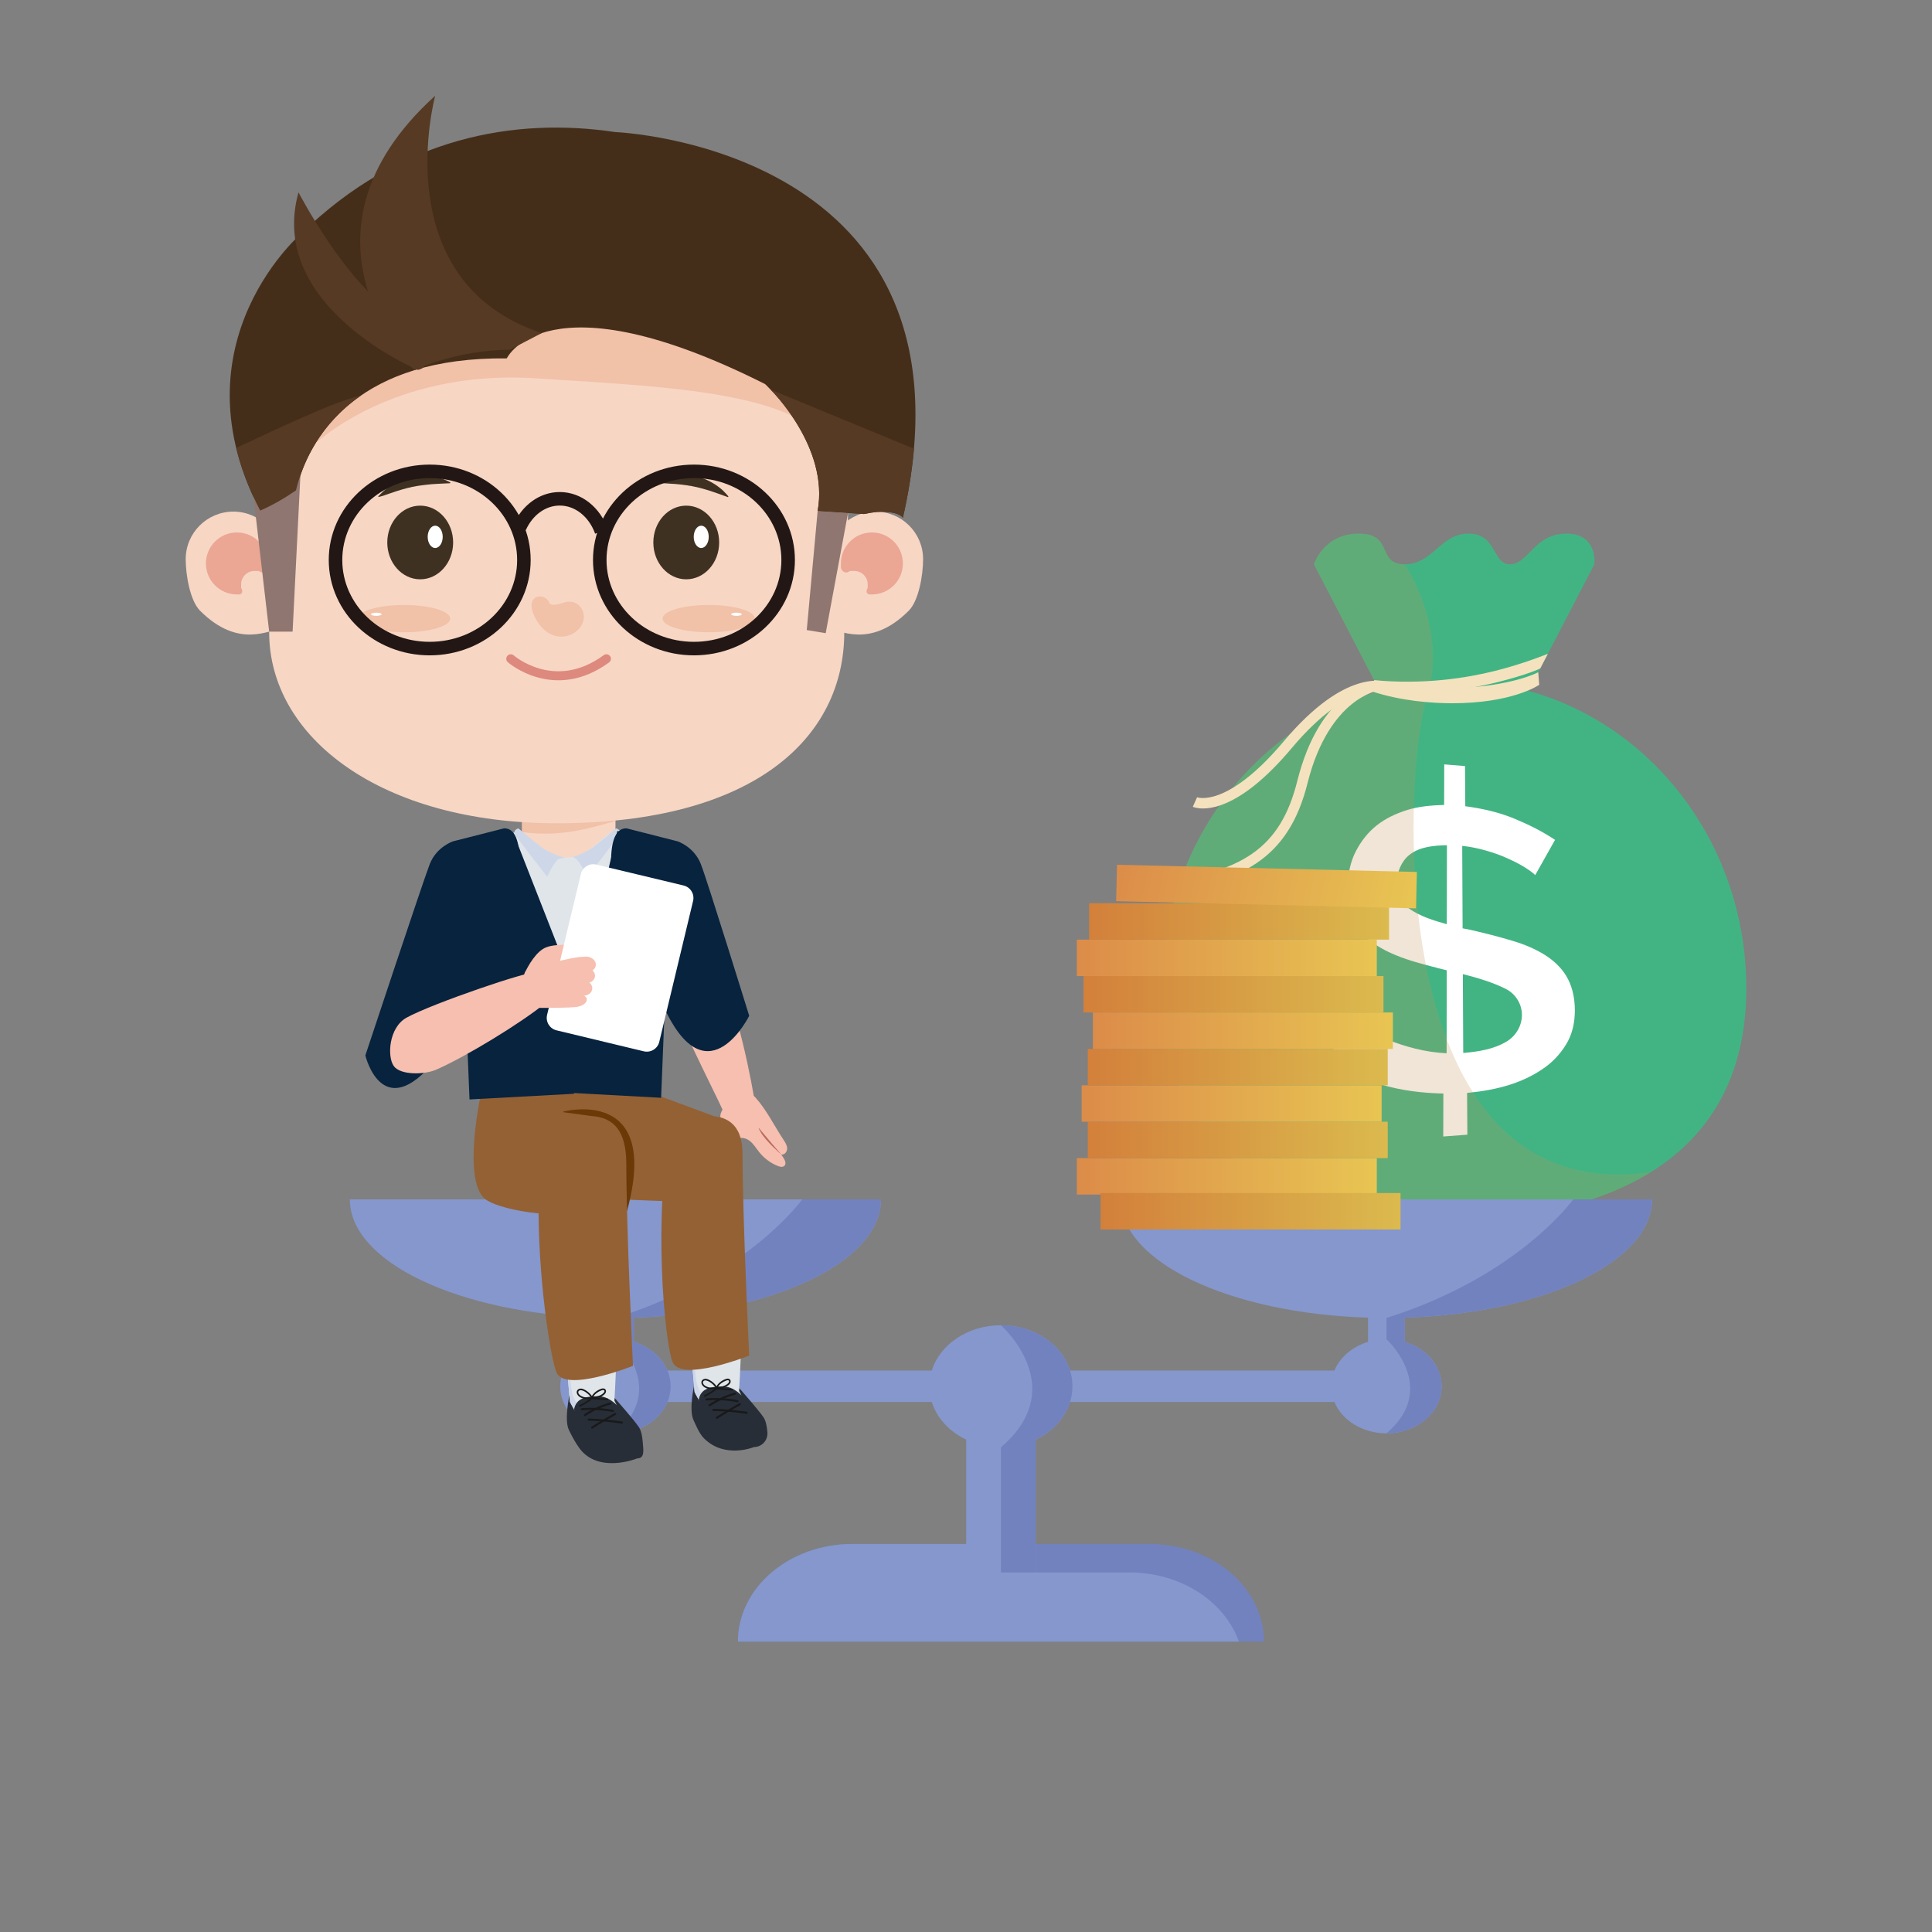 <?xml version="1.0" encoding="utf-8"?>
<!-- Generator: Adobe Illustrator 16.0.0, SVG Export Plug-In . SVG Version: 6.00 Build 0)  -->
<!DOCTYPE svg PUBLIC "-//W3C//DTD SVG 1.1//EN" "http://www.w3.org/Graphics/SVG/1.1/DTD/svg11.dtd">
<svg version="1.1" id="圖層_1" xmlns="http://www.w3.org/2000/svg" xmlns:xlink="http://www.w3.org/1999/xlink" x="0px" y="0px"
	 width="600px" height="600px" viewBox="0 0 600 600" enable-background="new 0 0 600 600" xml:space="preserve">
<rect x="0" y="0" width="600" height="600" fill="#808080" stroke="none"/>
<g>
	<path fill="#42B483" d="M474.714,214.573l20.425-39.334l0,0c0,0,1.208-9.52-8.719-9.52c-9.932,0-11.811,9.52-17.449,9.52
		c-5.638,0-4.023-9.52-12.883-9.52c-8.854,0-11.005,9.52-19.858,9.52c-8.854,0-3.223-9.52-14.227-9.52
		c-10.999,0-13.956,9.52-13.956,9.52l0,0l20.419,39.334c-38.909,10.776-67.609,48.072-67.609,92.44
		c0,52.779,38.435,71.867,88.546,71.867c24.109,0,46.531-4.418,63.303-14.881h0.006c18.09-11.281,29.618-29.6,29.618-56.986
		C542.329,262.645,513.629,225.35,474.714,214.573z"/>
	<g>
		<g>
			<path fill="#FFFFFF" d="M476.778,271.77c-0.807-0.801-1.99-1.651-3.53-2.588c-1.694-1.042-3.506-1.91-5.312-2.717
				c-2.095-0.949-4.318-1.707-6.549-2.341c-2.379-0.684-4.824-1.171-7.283-1.43c0.043,8.54,0.086,17.067,0.123,25.607
				c1.011,0.203,1.516,0.302,2.532,0.493c4.388,1.004,8.737,2.113,13.044,3.407c3.476,1.041,6.932,2.452,9.988,4.374
				c2.575,1.621,4.953,3.783,6.556,6.409c1.793,2.938,2.532,6.211,2.704,9.469c0.186,3.6-0.338,7.543-2.113,10.889
				c-1.663,3.123-4.146,5.971-7.023,8.059c-3.297,2.396-7.03,4.184-10.832,5.41c-4.307,1.398-8.86,2.156-13.469,2.611
				c0.03,4.32,0.056,8.639,0.086,12.965c-2.495,0.189-4.984,0.375-7.486,0.561c0.013-4.449,0.025-8.898,0.031-13.34
				c-6.587-0.143-13.118-0.93-19.322-2.803c-5.872-1.793-11.35-4.598-16.42-8.258c2.544-4.127,5.077-8.262,7.584-12.402
				c1.258,1.338,2.798,2.391,4.308,3.363c2.076,1.355,4.411,2.465,6.697,3.414c2.711,1.135,5.613,2.033,8.496,2.754
				c3.124,0.783,6.414,1.264,9.674,1.43c0.013-8.596,0.013-17.178,0.031-25.773c-0.543-0.154-1.109-0.301-1.688-0.424
				c-0.586-0.125-1.14-0.266-1.683-0.432c-4.189-1.06-8.44-2.193-12.402-3.82c-3.094-1.275-6.051-2.834-8.639-5.034
				c-2.175-1.842-3.888-4.27-5.016-6.876c-1.275-2.951-1.527-6.303-1.398-9.365c0.142-3.746,0.862-7.727,2.649-11.109
				c1.633-3.099,3.752-5.823,6.438-7.942c2.724-2.157,5.928-3.66,9.335-4.738c3.703-1.177,7.684-1.491,11.602-1.614
				c0-4.202,0.025-8.398,0.031-12.594c2.15,0.185,4.307,0.364,6.457,0.53c0.024,4.153,0.049,8.318,0.08,12.465
				c5.243,0.708,10.395,1.849,15.262,3.869c4.369,1.812,8.645,3.925,12.612,6.581C480.894,264.481,478.842,268.123,476.778,271.77z
				 M433.802,273.951c-0.062,3.05,1.14,6.31,3.715,8.152c3.494,2.495,7.715,3.776,11.793,4.916
				c0.019-8.176,0.025-16.358,0.044-24.534c-3.993,0.111-8.349,0.406-11.621,2.976C435.176,267.476,433.882,270.821,433.802,273.951
				z M472.644,314.949c-0.093-3.303-2.046-6.346-4.984-7.824c-4.153-2.09-8.805-3.445-13.358-4.609
				c0.037,8.17,0.08,16.322,0.117,24.486c4.713-0.383,9.63-1.16,13.666-3.668C470.931,321.555,472.736,318.326,472.644,314.949z"/>
		</g>
	</g>
	<path opacity="0.24" fill="#BF9554" d="M512.705,364c-16.771,10.463-39.193,14.881-63.303,14.881
		c-50.111,0-88.546-19.088-88.546-71.867c0-44.369,28.7-81.664,67.609-92.44l-20.419-39.334c0,0,2.957-9.52,13.956-9.52
		c11.004,0,5.372,9.52,14.227,9.52c0,0,3.068,4.436,5.576,11.423c2.366,6.611,4.232,15.502,2.538,25.089
		c-0.32,1.787-0.77,3.598-1.35,5.416c-1.17,3.66-2.365,10.518-3.136,19.34C435.977,280.636,442.447,374.094,512.705,364z"/>
	<g>
		<path fill="#F4E2BE" d="M451.048,218.399c-6.347,0-15.736-0.684-24.788-3.617l0.586-3.339c33.722,6.21,50.752-2.582,50.875-2.668
			l0.296,3.9C477.598,212.978,469.354,218.399,451.048,218.399z"/>
	</g>
	<g>
		<path fill="#F4E2BE" d="M436.963,215.294c-3.389,0-6.913-0.148-10.562-0.5l0.346-3.567c15.489,1.479,28.835-0.715,37.301-2.81
			c9.193-2.286,16.6-5.354,16.654-5.379l-2.354,4.541c-0.24,0.117-3.813,1.904-13.339,4.282
			C458.244,213.544,448.466,215.294,436.963,215.294z"/>
	</g>
	<g>
		<path fill="#F4E2BE" d="M356.766,277.697l-0.333-3.229c29.507-2.976,41.244-11.072,46.5-32.088
			c1.621-6.457,3.882-12.107,6.741-16.778c2.311-3.777,5.021-6.944,8.034-9.402c5.256-4.257,9.557-4.732,9.741-4.756l0.566,3.019
			c-0.03,0.006-3.862,0.628-8.447,4.412c-4.264,3.53-10.067,10.61-13.487,24.282c-2.92,11.664-7.96,19.569-15.865,24.904
			C382.668,273.15,372.354,276.126,356.766,277.697z"/>
	</g>
	<g>
		<path fill="#F4E2BE" d="M373.58,251.08c-1.892,0-2.964-0.438-3.143-0.523l1.324-2.951l-0.024-0.013
			c0.024,0.006,2.292,0.881,6.667-0.733c4.171-1.534,11.072-5.668,20.289-16.642c19.322-22.976,31.455-18.54,31.966-18.343
			l-1.188,3.013l0.024,0.012c-0.031-0.012-2.631-0.906-7.339,0.708c-4.454,1.534-11.719,5.681-20.979,16.698
			c-7.991,9.5-15.446,15.477-22.175,17.782C376.766,250.852,374.954,251.08,373.58,251.08z"/>
	</g>
</g>
<g id="_x33_">
	<path fill="#7282BF" d="M229.168,509.816h163.353c0-8.373-3.987-15.957-10.413-21.447c-6.438-5.49-15.317-8.879-25.133-8.879
		H264.72C245.083,479.49,229.168,493.07,229.168,509.816z"/>
	<path fill="#8597CC" d="M513.05,372.473H348.084c0,19.488,33.882,35.439,76.771,36.74v7.512c-4.868,1.473-8.725,4.768-10.443,8.914
		h-82.096c-2.52-8.102-11.177-14.078-21.473-14.078c-10.295,0-18.952,5.977-21.472,14.078h-82.089
		c-1.719-4.146-5.582-7.441-10.45-8.914v-7.512c42.89-1.313,76.771-17.252,76.771-36.74H108.638
		c0,19.488,33.875,35.428,76.771,36.74v7.512c-6.654,2.008-11.43,7.424-11.43,13.795c0,8.078,7.677,14.621,17.141,14.621
		c7.462,0,13.808-4.066,16.162-9.748h82.089c1.565,5.021,5.478,9.23,10.684,11.695v32.402H264.72
		c-19.637,0-35.552,13.58-35.552,30.326h155.601c-1.719-4.824-4.806-9.125-8.878-12.605c-6.433-5.484-15.324-8.879-25.139-8.879
		h-29.119v-41.244c5.206-2.465,9.119-6.674,10.684-11.695h82.096c2.347,5.682,8.693,9.748,16.161,9.748
		c9.464,0,17.135-6.543,17.135-14.621c0-6.371-4.769-11.787-11.43-13.795v-7.512C479.175,407.912,513.05,391.961,513.05,372.473z"/>
	<path fill="#7282BF" d="M436.279,423.969c2.539,5.67,3.217,13.557-5.705,21.172c9.464,0,17.135-6.543,17.135-14.621
		c0-6.371-4.769-11.787-11.43-13.795v-7.512c42.896-1.301,76.771-17.252,76.771-36.74h-24.461c0,0-15.422,21.693-52.311,34.91
		c-1.849,0.666-3.758,1.307-5.705,1.922v6.588C430.573,415.893,434.104,419.115,436.279,423.969z"/>
	<path fill="#7282BF" d="M196.833,423.969c2.532,5.67,3.216,13.557-5.718,21.172c9.47,0,17.147-6.543,17.147-14.621
		c0-6.371-4.775-11.787-11.429-13.795v-7.512c42.89-1.301,76.771-17.252,76.771-36.74h-24.461c0,0-15.422,21.693-52.311,34.91
		c-1.849,0.666-3.752,1.307-5.718,1.922v6.588C191.115,415.893,194.658,419.115,196.833,423.969z"/>
	<path fill="#7282BF" d="M310.844,449.473v38.859h10.789v-41.244c6.82-3.234,11.423-9.439,11.423-16.568
		c0-10.469-9.938-18.959-22.212-18.959c0,0,9.261,8.127,9.717,18.959C320.814,436.342,318.503,442.947,310.844,449.473z"/>
</g>
<g>
	<g>
		<g>
			<g>
				<g>
					<g>
						<g>
							<g>
								<rect x="162.138" y="242.472" fill="#F7D6C4" width="29.002" height="29.655"/>
								<path fill="#F1C1A8" d="M162.138,242.472v15.927c11.322,1.534,19.705-0.764,29.002-3.457v-12.471H162.138z"/>
							</g>
						</g>
						<g>
							<path fill="#F7D6C4" d="M262.197,196.317c0,32.785-27.945,59.359-89.307,59.359c-54.47,0-89.298-26.574-89.298-59.359
								c0-17.085,0.028-83.709,17.418-94.535c15.961-9.945,52.93-24.294,76.543-24.294c27.742,0,60.974,23.653,77.351,36.845
								C267.647,124.592,262.197,181.979,262.197,196.317z"/>
							<g>
								<path fill="#F7D6C4" d="M87.243,173.662c0,8.17,8.155,21.676,0,21.676c-3.376,0-12.97,6.476-25.114-5.675
									c-3.142-3.148-4.458-11.202-4.458-16.001c0-8.164,6.624-14.775,14.791-14.775C80.625,158.886,87.243,165.498,87.243,173.662
									z"/>
								<g>
									<path fill="#EBA694" d="M74.88,181.468c0-2.292,1.864-4.159,4.156-4.159c1.343,0,1.343,0,1.343,0
										c1.071,0.901,2.336,0.491,2.813-0.912c0,0,0,0,0-1.411c0-5.317-4.31-9.624-9.621-9.624c-5.308,0-9.618,4.307-9.618,9.624
										c0,5.305,4.31,9.618,9.618,9.618c0.838,0,0.838,0,0.838,0c0.875-0.176,1.087-1.097,0.472-2.045
										C74.88,182.559,74.88,182.559,74.88,181.468z"/>
								</g>
							</g>
							<g>
								<path fill="#F7D6C4" d="M257.114,173.662c0,8.17-8.164,21.676,0,21.676c3.367,0,12.967,6.476,25.105-5.675
									c3.148-3.148,4.458-11.202,4.458-16.001c0-8.164-6.617-14.775-14.781-14.775S257.114,165.498,257.114,173.662z"/>
								<g>
									<path fill="#EBA694" d="M269.476,181.468c0-2.292-1.864-4.159-4.165-4.159c-1.34,0-1.34,0-1.34,0
										c-1.067,0.901-2.331,0.491-2.807-0.912c0,0,0,0,0-1.411c0-5.317,4.304-9.624,9.612-9.624c5.317,0,9.621,4.307,9.621,9.624
										c0,5.305-4.304,9.618-9.621,9.618c-0.838,0-0.838,0-0.838,0c-0.869-0.176-1.077-1.097-0.462-2.045
										C269.476,182.559,269.476,182.559,269.476,181.468z"/>
								</g>
							</g>
						</g>
						<g>
							<g>
								<g>
									<path fill="#3F3121" d="M140.727,168.474c0,6.315-4.584,11.436-10.231,11.436c-5.647,0-10.225-5.12-10.225-11.436
										c0-6.322,4.578-11.442,10.225-11.442C136.143,157.032,140.727,162.152,140.727,168.474z"/>
									<path fill="#FFFFFF" d="M137.486,166.724c0,1.91-1.041,3.463-2.335,3.463c-1.282,0-2.329-1.553-2.329-3.463
										c0-1.916,1.047-3.469,2.329-3.469C136.445,163.255,137.486,164.808,137.486,166.724z"/>
								</g>
								<g>
									<path fill="#3F3121" d="M223.346,168.474c0,6.315-4.584,11.436-10.231,11.436s-10.219-5.12-10.219-11.436
										c0-6.322,4.572-11.442,10.219-11.442S223.346,162.152,223.346,168.474z"/>
									<path fill="#FFFFFF" d="M220.105,166.724c0,1.91-1.047,3.463-2.335,3.463c-1.282,0-2.329-1.553-2.329-3.463
										c0-1.916,1.047-3.469,2.329-3.469C219.057,163.255,220.105,164.808,220.105,166.724z"/>
								</g>
								<path fill="#3F3121" d="M139.631,150.082c0,0-0.105,0-0.302,0.012c-0.197,0-0.493,0.037-0.844,0.037
									c-0.656,0.037-1.611,0.08-2.751,0.136c-0.533,0.018-1.118,0.098-1.7,0.111c-0.585,0.043-1.202,0.135-1.799,0.185
									c-1.232,0.148-2.477,0.296-3.7,0.561c-0.634,0.055-1.217,0.32-1.842,0.394c-0.604,0.154-1.195,0.357-1.802,0.487
									c-0.588,0.191-1.165,0.37-1.75,0.536c-0.561,0.16-1.082,0.407-1.617,0.555c-0.5,0.197-1.042,0.302-1.454,0.493
									c-0.432,0.172-0.838,0.296-1.183,0.407c-0.681,0.209-1.131,0.308-1.131,0.308l-0.092,0.024
									c-0.083,0.019-0.163-0.031-0.176-0.111c-0.015-0.055,0-0.104,0.034-0.135c0,0,0.274-0.271,0.746-0.733
									c0.24-0.234,0.526-0.524,0.865-0.844c0.308-0.345,0.746-0.647,1.195-0.992c0.478-0.333,0.928-0.764,1.513-1.079
									c0.576-0.32,1.152-0.702,1.793-1.022c0.669-0.277,1.337-0.61,2.052-0.856c0.733-0.191,1.451-0.5,2.215-0.61
									c0.761-0.129,1.519-0.259,2.28-0.271c0.751-0.068,1.503-0.024,2.215,0.006c1.436,0.111,2.764,0.339,3.86,0.671
									c1.112,0.29,1.99,0.684,2.603,0.961c0.604,0.283,0.934,0.487,0.934,0.487c0.071,0.049,0.092,0.135,0.049,0.209
									c-0.028,0.049-0.077,0.067-0.126,0.074H139.631z"/>
								<path fill="#3F3121" d="M225.918,154.339c0,0-0.099-0.043-0.287-0.111c-0.175-0.074-0.465-0.142-0.789-0.277
									c-0.625-0.222-1.525-0.548-2.594-0.931c-0.505-0.185-1.075-0.333-1.611-0.548c-0.561-0.185-1.167-0.333-1.744-0.523
									c-1.189-0.333-2.397-0.672-3.635-0.888c-0.604-0.191-1.238-0.172-1.849-0.339c-0.619-0.092-1.238-0.123-1.852-0.24
									c-0.61-0.049-1.223-0.104-1.814-0.172c-0.598-0.074-1.158-0.043-1.713-0.105c-0.542-0.012-1.069-0.111-1.534-0.104
									c-0.465,0.006-0.894-0.043-1.238-0.074c-0.724-0.062-1.167-0.142-1.167-0.142l-0.105-0.019
									c-0.077-0.012-0.126-0.086-0.12-0.166c0.016-0.049,0.043-0.093,0.099-0.117c0,0,0.345-0.136,0.964-0.395
									c0.308-0.117,0.681-0.271,1.118-0.45c0.422-0.197,0.934-0.308,1.491-0.456c0.561-0.123,1.146-0.351,1.799-0.413
									c0.653-0.086,1.343-0.209,2.055-0.259c0.724,0,1.46-0.056,2.221-0.019c0.746,0.105,1.534,0.092,2.276,0.29
									c0.755,0.16,1.5,0.339,2.209,0.623c0.724,0.215,1.393,0.548,2.045,0.844c1.288,0.653,2.428,1.368,3.321,2.095
									c0.915,0.696,1.568,1.398,2.03,1.892c0.453,0.48,0.678,0.801,0.678,0.801c0.049,0.068,0.034,0.16-0.037,0.209
									c-0.04,0.037-0.089,0.037-0.139,0.019L225.918,154.339z"/>
							</g>
							<path fill="none" stroke="#DE897D" stroke-width="2.801" stroke-linecap="round" stroke-miterlimit="10" d="
								M158.623,204.592c0,0,13.502,11.873,29.704,0"/>
							<path fill="#F1C1A8" d="M170.635,187.377c0,0,0.462,1.152,4.639-0.265c4.171-1.405,7.665,3.155,5.247,7.196
								c-2.424,4.048-9.797,5.718-14.106-2.076C162.111,184.444,169.516,183.667,170.635,187.377z"/>
							<g>
								<path fill="#F1C1A8" d="M139.812,192.115c0,2.341-6.414,4.233-14.325,4.233c-7.917,0-14.329-1.892-14.329-4.233
									s6.411-4.233,14.329-4.233C133.398,187.882,139.812,189.773,139.812,192.115z"/>
								<path fill="#FFFFFF" d="M118.528,190.766c0,0.265-0.752,0.493-1.667,0.493c-0.915,0-1.661-0.228-1.661-0.493
									c0-0.271,0.746-0.493,1.661-0.493C117.776,190.272,118.528,190.495,118.528,190.766z"/>
							</g>
							<g>
								<path fill="#F1C1A8" d="M205.78,192.115c0,2.341,6.414,4.233,14.316,4.233c7.921,0,14.332-1.892,14.332-4.233
									s-6.411-4.233-14.332-4.233C212.194,187.882,205.78,189.773,205.78,192.115z"/>
								<path fill="#FFFFFF" d="M227.064,190.766c0,0.265,0.746,0.493,1.661,0.493s1.661-0.228,1.661-0.493
									c0-0.271-0.746-0.493-1.661-0.493S227.064,190.495,227.064,190.766z"/>
							</g>
						</g>
					</g>
				</g>
				<path fill="#F1C1A8" d="M97.212,138.35c0,0,24.168-23.752,68.971-20.875c44.793,2.884,92.745,4.473,93.188,28.842
					c0.336,18.287,3.537-41.879,2.501-44.19c-1.032-2.323-20.105-8.54-35.188-11.405c-15.083-2.865-24.935-4.88-36.525-6.506
					c-11.586-1.621-0.773-3.469-23.977-1.546c-23.213,1.928-25.533,4.159-36.799,7.307c-11.272,3.136-52.416,27.949-33.093,50.432"
					/>
			</g>
			<path fill="#452E19" d="M191.14,41.024c-31.069-4.651-66.756,1.374-97.767,31.688c0,0-43.133,37.129-8.685,92.649l6.18-6.667
				c0,0,0.838-20.074,18.833-34.098c9.858-7.683,24.858-13.549,47.683-13.296c0,0,12.23-26.204,80.194,7.961
				c0,0,0.668,0.598,1.728,1.725l0,0c0,0,18.263,17.899,14.621,37.708l14.375,0.937c2.994-0.641,5.194-0.813,6.793-0.659
				c4.322,0.179,5.302,1.812,5.302,1.812C306.759,45.534,191.14,41.024,191.14,41.024z"/>
			<polygon fill="#8F7670" points="93.297,147.58 78.74,154.376 83.592,196.157 90.869,196.157 			"/>
			<polygon fill="#8F7670" points="263.358,159.312 253.928,158.695 250.546,195.67 256.424,196.644 			"/>
			<path fill="#563A24" d="M80.807,158.56c4.001-1.719,7.825-4.011,11.103-6.26c1.71-7.067,6.168-18.651,17.792-27.702
				c0.746-0.579,1.534-1.158,2.341-1.719c-7.671,1.534-26.854,10.708-38.691,16.242C74.852,145.276,77.255,151.764,80.807,158.56z"
				/>
			<g>
				<polygon fill="#563A24" points="239.307,120.987 239.307,120.987 239.307,120.987 				"/>
				<path fill="#563A24" d="M239.307,120.987c0,0,18.263,17.899,14.621,37.708l14.375,0.937c2.994-0.641,5.194-0.813,6.793-0.659
					c4.322,0.179,5.302,1.812,5.302,1.812c1.744-7.622,2.853-14.757,3.438-21.436L239.307,120.987z"/>
			</g>
			<path fill="#563A24" d="M158.306,108.609l9.938-5.169c-48.811-16.198-33.087-73.715-33.087-73.715
				c-48.318,43.758-6.482,85.256-6.482,85.256S141.353,108.72,158.306,108.609"/>
			<path fill="#563A24" d="M129.791,114.881c0,0-47.009-19.606-37.092-55.145c0,0,15.188,29.168,30.286,37.677
				C122.985,97.414,138.074,113.125,129.791,114.881z"/>
			<path fill="none" stroke="#221714" stroke-width="4.201" stroke-miterlimit="10" d="M162.702,173.908
				c0,15.194-13.093,27.517-29.254,27.517c-16.152,0-29.251-12.323-29.251-27.517c0-15.2,13.099-27.523,29.251-27.523
				C149.609,146.385,162.702,158.708,162.702,173.908z"/>
			<path fill="none" stroke="#221714" stroke-width="4.201" stroke-miterlimit="10" d="M244.766,173.908
				c0,15.194-13.093,27.517-29.248,27.517c-16.158,0-29.258-12.323-29.258-27.517c0-15.2,13.1-27.523,29.258-27.523
				C231.673,146.385,244.766,158.708,244.766,173.908z"/>
			<path fill="none" stroke="#221714" stroke-width="4.201" stroke-miterlimit="10" d="M186.799,165.035
				c-2.128-5.952-7.135-10.129-12.966-10.129c-5.401,0-10.083,3.586-12.446,8.848"/>
		</g>
		<g>
			<g>
				<g>
					<g>
						<path fill="#272E38" d="M228.703,430.268l1.358,1.367c0,0,5.696,6.457,7.08,8.57c0.718,1.098,1.035,2.809,1.183,4.584
							c0.203,2.477-1.71,4.596-4.134,4.596c0,0-9.051,3.777-15.527-2.66c-1.498-1.486-2.533-4.086-3.312-5.762
							c-1.457-3.117,0.209-10.695,0.209-10.695H228.703z"/>
						<path fill="#E0E5EA" d="M230.533,400.969c-0.604-1.664-17.467-1.207-17.467,0.068s2.649,31.275,2.649,31.275
							s2.138,4.473,4.27,6.309c2.132,1.842,13.1,2.207,11.602-1.939c-1.503-4.012-2.052-4.684-2.052-4.684
							S231.131,402.639,230.533,400.969z"/>
						<path fill="#CED7E8" d="M228.262,438.684c-5.986-0.789-11.358-4.086-12.132-10.691c-0.921-7.541-1.99-15.242-1.069-22.783
							c0.154-2.361,2.791-3.6,4.944-3.908c3.22-0.4,7.847-0.684,10.653,1.326c-0.021-0.875-0.056-1.461-0.126-1.658
							c-0.604-1.664-17.467-1.207-17.467,0.068s2.649,31.275,2.649,31.275s2.138,4.473,4.27,6.309
							c1.821,1.578,10.111,2.076,11.531-0.412C230.555,438.635,229.476,438.824,228.262,438.684z"/>
					</g>
					<path fill="#272E38" d="M231.728,434.969c0,0-3.114-4.389-7.061-4.389c-3.943,0-6.996,0.525-7.686,4.092l1.737,5.688
						c0,0,13.839,2.551,14.458-0.537C233.802,436.742,231.728,434.969,231.728,434.969z"/>
					<g>
						<path fill="#191919" d="M231.833,439.078c-3.417-0.512-6.87-0.82-10.324-0.918c-0.406-0.02-0.351-0.666,0.049-0.648
							c3.46,0.1,6.907,0.408,10.33,0.918C232.289,438.492,232.24,439.139,231.833,439.078L231.833,439.078z"/>
						<path fill="#191919" d="M229.899,436.379c-2.44,1.33-4.837,2.742-7.178,4.238c-0.345,0.229-0.613-0.363-0.274-0.584
							c2.342-1.498,4.738-2.908,7.178-4.24C229.985,435.596,230.259,436.182,229.899,436.379L229.899,436.379z"/>
						<path fill="#191919" d="M228.999,435.473c-3.148-0.615-6.371-0.795-9.563-0.549c-0.416,0.031-0.487-0.604-0.071-0.641
							c3.256-0.252,6.534-0.074,9.738,0.549C229.52,434.906,229.415,435.547,228.999,435.473L228.999,435.473z"/>
						<path fill="#191919" d="M228.407,433.113c-2.791,0.775-5.45,1.979-7.853,3.574c-0.352,0.227-0.74-0.303-0.388-0.537
							c2.455-1.619,5.163-2.852,8.01-3.641C228.577,432.398,228.817,433.002,228.407,433.113L228.407,433.113z"/>
						<path fill="#191919" d="M222.36,430.809c0.628-1.275,1.857-2.174,3.173-2.582c0.352-0.109,0.746-0.135,1.063,0.105
							c0.287,0.215,0.373,0.578,0.287,0.918c-0.169,0.709-0.971,1.195-1.568,1.467c-0.838,0.381-1.744,0.504-2.643,0.621
							c-0.311,0.037-0.388-0.449-0.077-0.486c1.229-0.16,2.649-0.332,3.564-1.293c0.169-0.18,0.379-0.494,0.225-0.746
							c-0.169-0.277-0.583-0.16-0.816-0.08c-0.533,0.186-1.047,0.463-1.51,0.801c-0.514,0.383-0.958,0.869-1.245,1.455
							C222.671,431.266,222.215,431.098,222.36,430.809L222.36,430.809z"/>
						<path fill="#191919" d="M222.391,431.16c-0.345-0.555-0.776-1.055-1.275-1.467c-0.505-0.412-1.131-0.832-1.771-0.961
							c-0.296-0.063-0.625-0.043-0.856,0.172c-0.234,0.211-0.234,0.512-0.104,0.789c0.286,0.623,1.01,0.961,1.629,1.127
							c0.85,0.229,1.744,0.154,2.609,0.1c0.302-0.025,0.385,0.455,0.077,0.486c-0.915,0.063-1.849,0.129-2.757-0.098
							c-0.758-0.186-1.568-0.598-1.962-1.332c-0.167-0.314-0.231-0.715-0.083-1.059c0.142-0.34,0.443-0.561,0.789-0.66
							c0.773-0.221,1.624,0.271,2.249,0.689c0.73,0.488,1.358,1.146,1.83,1.904c0.062,0.111,0.068,0.254-0.037,0.346
							C222.634,431.271,222.452,431.277,222.391,431.16L222.391,431.16z"/>
						<path fill="#191919" d="M222.763,431.006c1.547,0.105,3.099,0.203,4.646,0.303c0.311,0.018,0.268,0.51-0.049,0.492
							c-1.546-0.098-3.099-0.197-4.646-0.295C222.403,431.486,222.452,430.994,222.763,431.006L222.763,431.006z"/>
						<path fill="#191919" d="M222.853,431.309c-1.217,0.961-2.539,1.787-3.937,2.471c-0.274,0.129-0.478-0.32-0.197-0.451
							c1.359-0.664,2.637-1.465,3.826-2.402C222.791,430.729,223.099,431.117,222.853,431.309L222.853,431.309z"/>
					</g>
				</g>
				<g>
					<g>
						<path fill="#272E38" d="M189.994,433.305l1.355,1.367c0,0,5.696,6.457,7.083,8.57c0.718,1.098,1.032,2.811,1.174,4.584
							c0.204,2.477,0.712,5.096-1.722,5.096c0,0-11.975,4.904-17.939-3.16c-1.25-1.695-2.526-4.086-3.306-5.762
							c-1.454-3.117,0.213-10.695,0.213-10.695H189.994z"/>
						<path fill="#E0E5EA" d="M191.815,404.014c-0.598-1.67-17.461-1.215-17.461,0.061c0,1.281,2.643,31.275,2.643,31.275
							s2.147,4.473,4.276,6.309c2.132,1.85,13.102,2.207,11.596-1.934c-1.498-4.006-2.052-4.689-2.052-4.689
							S192.419,405.676,191.815,404.014z"/>
						<path fill="#CED7E8" d="M189.551,441.721c-5.986-0.789-11.365-4.086-12.132-10.684c-0.921-7.549-1.99-15.25-1.069-22.791
							c0.157-2.359,2.794-3.6,4.938-3.906c3.229-0.395,7.847-0.684,10.653,1.324c-0.016-0.875-0.056-1.461-0.126-1.65
							c-0.598-1.67-17.461-1.215-17.461,0.061c0,1.281,2.643,31.275,2.643,31.275s2.147,4.473,4.276,6.309
							c1.82,1.578,10.104,2.078,11.534-0.412C191.843,441.672,190.767,441.863,189.551,441.721z"/>
					</g>
					<path fill="#272E38" d="M193.016,438.006c0,0-3.115-4.381-7.061-4.381c-3.943,0-6.997,0.518-7.684,4.084l1.734,5.688
						c0,0,13.842,2.551,14.458-0.529C195.093,439.779,193.016,438.006,193.016,438.006z"/>
					<g>
						<path fill="#191919" d="M193.121,442.115c-3.417-0.512-6.87-0.82-10.32-0.918c-0.41-0.02-0.36-0.666,0.049-0.646
							c3.45,0.104,6.904,0.412,10.32,0.918C193.574,441.529,193.525,442.176,193.121,442.115L193.121,442.115z"/>
						<path fill="#191919" d="M191.18,439.416c-2.44,1.332-4.831,2.742-7.172,4.24c-0.345,0.227-0.61-0.365-0.274-0.586
							c2.341-1.498,4.732-2.908,7.172-4.24C191.273,438.635,191.54,439.219,191.18,439.416L191.18,439.416z"/>
						<path fill="#191919" d="M190.29,438.51c-3.158-0.615-6.371-0.795-9.566-0.541c-0.422,0.023-0.493-0.609-0.071-0.646
							c3.25-0.254,6.534-0.074,9.741,0.547C190.807,437.943,190.702,438.584,190.29,438.51L190.29,438.51z"/>
						<path fill="#191919" d="M189.698,436.15c-2.801,0.777-5.456,1.979-7.862,3.574c-0.351,0.229-0.73-0.303-0.379-0.537
							c2.452-1.619,5.154-2.852,8.007-3.641C189.868,435.436,190.099,436.047,189.698,436.15L189.698,436.15z"/>
						<path fill="#191919" d="M183.645,433.846c0.631-1.275,1.861-2.174,3.17-2.58c0.357-0.111,0.751-0.125,1.069,0.104
							c0.28,0.217,0.367,0.58,0.29,0.918c-0.169,0.709-0.973,1.201-1.577,1.467c-0.829,0.383-1.744,0.506-2.637,0.623
							c-0.308,0.037-0.394-0.451-0.083-0.488c1.229-0.16,2.649-0.332,3.564-1.293c0.175-0.18,0.388-0.492,0.231-0.746
							c-0.167-0.277-0.582-0.16-0.813-0.08c-0.536,0.186-1.057,0.463-1.513,0.801c-0.514,0.383-0.964,0.869-1.25,1.461
							C183.959,434.303,183.503,434.137,183.645,433.846L183.645,433.846z"/>
						<path fill="#191919" d="M183.672,434.197c-0.339-0.555-0.767-1.053-1.275-1.459c-0.499-0.42-1.124-0.84-1.771-0.969
							c-0.287-0.061-0.62-0.037-0.856,0.174c-0.225,0.209-0.225,0.51-0.105,0.787c0.287,0.623,1.02,0.963,1.636,1.129
							c0.844,0.227,1.738,0.166,2.604,0.098c0.308-0.023,0.394,0.469,0.083,0.486c-0.921,0.063-1.849,0.137-2.763-0.098
							c-0.752-0.186-1.559-0.598-1.954-1.332c-0.169-0.313-0.24-0.713-0.092-1.059c0.142-0.34,0.45-0.561,0.795-0.66
							c0.767-0.221,1.624,0.271,2.249,0.691c0.727,0.492,1.353,1.145,1.824,1.902c0.068,0.111,0.077,0.254-0.031,0.346
							C183.925,434.309,183.74,434.32,183.672,434.197L183.672,434.197z"/>
						<path fill="#191919" d="M184.045,434.043c1.553,0.105,3.099,0.203,4.655,0.303c0.308,0.018,0.259,0.512-0.049,0.492
							c-1.556-0.098-3.102-0.197-4.648-0.295C183.691,434.523,183.734,434.031,184.045,434.043L184.045,434.043z"/>
						<path fill="#191919" d="M184.144,434.346c-1.226,0.961-2.548,1.793-3.94,2.471c-0.28,0.129-0.483-0.32-0.203-0.449
							c1.358-0.666,2.637-1.461,3.833-2.404C184.079,433.779,184.387,434.154,184.144,434.346L184.144,434.346z"/>
					</g>
				</g>
				<g>
					<path fill="#323333" d="M201.217,338.283c-17.692,2.729-34.063,3.646-51.756,0.924l0.062-6.691
						c17.356,2.002,51.503-1.215,51.503-1.215L201.217,338.283z"/>
					<path fill="#191919" d="M168.262,332.934l0.185,8.51l13.17-0.303l-0.182-8.508L168.262,332.934z M180.662,340.199l-11.3,0.264
						l-0.142-6.586l11.293-0.258L180.662,340.199z"/>
				</g>
				<g>
					<g>
						<g>
							<path fill="#F6BFAF" d="M215.265,276.693c4.166,10.579,10.86,28.614,13.278,39.76c1.371,6.346-8.284,12.834-13.817,5.459
								c-3.041-4.066-11.519-21.806-13.108-33.698c-0.964-7.146,1.393-16.66,5.089-17.221
								C212.095,270.168,213.663,272.638,215.265,276.693z"/>
						</g>
					</g>
					<g>
						<g>
							<path fill="#E0E5EA" d="M214.128,268.43c-2.384-5.237-5.536-7.492-10.804-4.836c-3.346,1.688-4.036,11.824-4.415,19.02
								c-0.259,4.967,0.992,15.127,0.992,15.127c8.755,1.022,20.89-7.832,21.932-10.204
								C222.431,286.188,214.128,268.43,214.128,268.43z"/>
						</g>
					</g>
					<g>
						<path fill="#F6BFAF" d="M243.352,354.006c-2.917-4.398-5.24-9.26-8.755-13.186c-3.432-3.838-11.58,3.008-10.844,6.23
							c0.57,2.451,0.628,7.523,0.295,9.963c-0.034,0.209-0.062,0.426-0.099,0.635c-0.111,0.709-0.246,1.51,0.213,2.07
							c0.582,0.715,1.827,0.461,2.412-0.246c0.588-0.723,0.708-1.707,0.813-2.625c0.099-0.926,0.228-1.898,0.832-2.602
							c1.063-1.238,3.121-1.016,4.442-0.061c1.325,0.961,2.153,2.422,3.179,3.697c1.498,1.854,3.475,3.314,5.684,4.213
							c0.687,0.285,1.574,0.475,2.101-0.055c0.647-0.66,0.154-1.756-0.357-2.52c-0.212-0.326-0.431-0.646-0.647-0.98
							c1.004,0.217,1.849-0.861,1.842-1.873C244.449,355.695,243.885,354.82,243.352,354.006z"/>
						<path fill="#BA6B5F" d="M242.622,358.541c0,0-4.833-4.141-6.38-6.943c-1.433-2.402-0.04-0.697,0.302-0.223
							C236.883,351.844,242.622,358.541,242.622,358.541z"/>
					</g>
					<path fill="#F6BFAF" d="M235.308,348.77c-0.675-7.432-4.896-29.514-9.489-40.85c-3.851-9.527-16.642-0.457-15.604,5.334
						c1.05,5.793,14.473,30.875,16.244,36.125C226.987,352.004,235.721,353.311,235.308,348.77z"/>
				</g>
				<g>
					<path fill="#E0E5EA" d="M203.324,275.818c-1.439-7.271,7.406-9.304,4.741-12.458c-1.26-1.485-11.63-4.732-15.632-5.36
						c-0.296-0.727-3.487,0.998-3.487,0.998s-4.137,3.512-6.99,5.724c-2.8,2.163-11.174,2.163-13.98,0
						c-2.856-2.212-7.693-6.303-7.693-6.303s-17.96,3.457-19.227,4.941c-2.659,3.155,6.189,5.188,4.741,12.458
						c-1.254,6.297,1.707,38.342,2.517,50.659c-0.022,2.354-0.037,3.803-0.037,3.803c0.064,0.16,0.163,0.314,0.247,0.475
						c0.142,4.553,7.532,4.307,11.907,4.301c0.154,0,0.422,0.006,0.758,0.018c4.27,0.426,9.023,0.518,13.376,0.475
						c4.344,0.043,9.098-0.049,13.367-0.475c0.345-0.012,0.604-0.018,0.758-0.018c4.375,0.006,11.766,0.252,11.907-4.301
						c0.092-0.16,0.182-0.314,0.247-0.475c0,0-0.016-1.449-0.037-3.803C201.624,314.16,204.584,282.115,203.324,275.818z"/>
					<path fill="#CED7E8" d="M177.862,266.138c0,0,3.629-0.961,6.485-3.167c2.847-2.206,6.99-5.718,6.99-5.718
						s1.729,0.468,1.097,1.762c-0.635,1.3-10.055,13.284-10.055,13.284s-1.451-3.37-3.109-5.218
						C178.713,266.465,177.862,266.138,177.862,266.138z"/>
					<path fill="#CED7E8" d="M175.564,266.458c0,0-4.726-1.281-7.582-3.487c-2.856-2.206-6.996-5.718-6.996-5.718
						s-1.731,0.468-1.097,1.762c0.631,1.3,10.055,13.284,10.055,13.284s1.448-3.37,3.115-5.218
						C173.617,266.465,175.564,266.458,175.564,266.458z"/>
				</g>
				<g>
					<g>
						<g>
							<path fill="#F6BFAF" d="M135.283,277.21c-4.578,11.608-13,34.553-15.659,46.79c-1.519,6.969,7.628,12.854,13.706,4.75
								c3.346-4.453,15.172-25.834,16.938-38.884c1.057-7.85-1.525-18.287-5.583-18.915
								C138.78,270.044,137.049,272.75,135.283,277.21z"/>
						</g>
					</g>
					<g>
						<g>
							<path fill="#E0E5EA" d="M135.706,269.065c2.615-5.742,4.683-7.985,10.104-4.633c3.503,2.15,7.018,11.386,7.428,19.292
								c0.28,5.453-3.173,21.369-3.173,21.369c-9.618,1.107-23.142-8.412-24.288-11.011
								C125.123,292.595,135.706,269.065,135.706,269.065z"/>
						</g>
					</g>
				</g>
				<path fill="#946134" d="M149.461,339.207c0,0-5.999,26.809,1.041,33.037c7.046,6.236,70.108,15.004,50.715-33.961
					L149.461,339.207z"/>
				<polygon fill="#946134" points="221.87,346.688 199.797,338.498 159.747,351.48 162.85,368.678 186.349,372.244 
					220.764,373.588 				"/>
				<path fill="#946134" d="M208.488,349.479c0,0,22.129-10.611,22.116,8.879c-0.021,19.494,2.067,62.631,2.067,62.631
					s-21.251,8.465-23.811,1.959C206.306,416.439,202.727,376.502,208.488,349.479z"/>
				<path fill="#6A3906" d="M174.939,345.221c0.215,5.016,4.479,23.42,4.479,23.42s0.373,1.836,0.992,4.441
					c4.908-0.635,10.428,5.275,14.322,2.988C205.394,337.045,174.939,345.221,174.939,345.221z"/>
				<path fill="#946134" d="M194.513,361.561c0.009-10.598-4.106-14.541-10.829-14.967l-10.167-1.373l-20.268,6.549l3.333,14.104
					c0,0,7.455,4.584,10.708,6.008c-0.428,23.889,3.589,49.428,5.487,54.264c2.551,6.506,23.801-1.965,23.801-1.965
					S194.495,381.049,194.513,361.561z"/>
			</g>
		</g>
	</g>
	<path fill="#07233E" d="M156.522,257.253l-15.795,4.023c0,0-5.142,1.627-7.28,7.117c-2.129,5.49-19.985,59.378-19.985,59.378
		s5.604,23.549,23.805-1.172c18.204-24.713,21.356-38.717,21.356-38.717S165.98,257.069,156.522,257.253z"/>
	<polygon fill="#07233E" points="143.919,294.537 145.81,341.443 178.272,339.682 176.639,302.607 159.39,258.597 140.727,262.959 	
		"/>
	<path fill="#07233E" d="M194.6,257.253l15.801,4.023c0,0,5.139,1.627,7.271,7.117s15,47.079,15,47.079s-12.566,25.373-25.73-1.066
		c-13.679-27.479-14.446-26.524-14.446-26.524S185.148,257.069,194.6,257.253z"/>
	<polygon fill="#07233E" points="207.2,294.006 205.314,340.926 172.85,339.164 191.728,258.067 210.401,262.436 	"/>
	<path fill="#F6BFAF" d="M162.893,302.313c0.293-0.623,2.622-5.7,5.801-7.653c3.185-1.953,8.894-0.702,12.874-2.089
		c2.948-0.955,1.371,1.959-0.287,3.857c-1.66,1.897-6.626,1.892-8.518,2.415C170.866,299.379,162.203,303.766,162.893,302.313z"/>
	<path fill="#FFFFFF" d="M204.747,323.551c-0.514,2.139-2.667,3.451-4.803,2.945l-27.104-6.514c-2.135-0.51-3.45-2.66-2.939-4.799
		l10.499-43.734c0.515-2.145,2.665-3.463,4.803-2.945l27.101,6.5c2.138,0.518,3.454,2.668,2.939,4.807L204.747,323.551z"/>
	<g>
		<g>
			<g>
				<g>
					<g>
						<path fill="#F6BFAF" d="M163.426,312.979c0,0,10.866,0.146,15.111-0.205c4.242-0.35,4.818-3.512,1.808-3.818
							c0,0,3.333-11.51,0.746-11.782c-2.594-0.289-17.539,3.758-17.868,4.448C162.893,302.313,158.568,312.953,163.426,312.979z"/>
						<path fill="#F6BFAF" d="M177.989,306.6c-0.099,1.332,1.155,2.516,2.791,2.639c1.639,0.129,3.059-0.857,3.158-2.188
							c0.099-1.326-1.152-2.508-2.791-2.625C179.501,304.297,178.096,305.275,177.989,306.6z"/>
						<path fill="#F6BFAF" d="M178.833,302.707c-0.099,1.33,1.146,2.508,2.791,2.637c1.648,0.129,3.059-0.85,3.158-2.188
							c0.099-1.33-1.152-2.508-2.791-2.631C180.351,300.402,178.931,301.375,178.833,302.707z"/>
						<path fill="#F6BFAF" d="M179.094,299.268c-0.099,1.332,1.152,2.507,2.791,2.638c1.645,0.123,3.059-0.852,3.158-2.188
							c0.099-1.325-1.146-2.502-2.791-2.631C180.604,296.964,179.193,297.937,179.094,299.268z"/>
					</g>
				</g>
			</g>
		</g>
		<g>
			<g>
				<path fill="#F6BFAF" d="M135.431,332.213c9.128-3.98,26.343-14.461,34.036-20.752c2.511-2.045-0.163-7.344-3.306-9.371
					c-1.321-0.861-31.932,9.545-39.92,13.963c-5.514,3.055-6.047,12.076-3.958,15.008C124.372,334,131.923,333.742,135.431,332.213z
					"/>
			</g>
		</g>
	</g>
</g>
<g>
	<linearGradient id="SVGID_1_" gradientUnits="userSpaceOnUse" x1="334.424" y1="365.321" x2="427.579" y2="365.321">
		<stop  offset="0" style="stop-color:#DC8C49"/>
		<stop  offset="1" style="stop-color:#E8C553"/>
	</linearGradient>
	<rect x="334.424" y="359.668" fill="url(#SVGID_1_)" width="93.155" height="11.307"/>
	<linearGradient id="SVGID_2_" gradientUnits="userSpaceOnUse" x1="337.825" y1="354.013" x2="430.968" y2="354.013">
		<stop  offset="0" style="stop-color:#D3803B"/>
		<stop  offset="1" style="stop-color:#DBBA4E"/>
	</linearGradient>
	<rect x="337.825" y="348.357" fill="url(#SVGID_2_)" width="93.143" height="11.311"/>
	<linearGradient id="SVGID_3_" gradientUnits="userSpaceOnUse" x1="335.921" y1="342.704" x2="429.076" y2="342.704">
		<stop  offset="0" style="stop-color:#DC8C49"/>
		<stop  offset="1" style="stop-color:#E8C553"/>
	</linearGradient>
	<rect x="335.921" y="337.051" fill="url(#SVGID_3_)" width="93.155" height="11.307"/>
	<linearGradient id="SVGID_4_" gradientUnits="userSpaceOnUse" x1="337.825" y1="331.397" x2="430.968" y2="331.397">
		<stop  offset="0" style="stop-color:#D3803B"/>
		<stop  offset="1" style="stop-color:#DBBA4E"/>
	</linearGradient>
	<rect x="337.825" y="325.744" fill="url(#SVGID_4_)" width="93.143" height="11.307"/>
	<linearGradient id="SVGID_5_" gradientUnits="userSpaceOnUse" x1="339.408" y1="320.088" x2="432.564" y2="320.088">
		<stop  offset="0" style="stop-color:#DC8C49"/>
		<stop  offset="1" style="stop-color:#E8C553"/>
	</linearGradient>
	<rect x="339.408" y="314.432" fill="url(#SVGID_5_)" width="93.155" height="11.313"/>
	<linearGradient id="SVGID_6_" gradientUnits="userSpaceOnUse" x1="336.488" y1="308.775" x2="429.643" y2="308.775">
		<stop  offset="0" style="stop-color:#D3803B"/>
		<stop  offset="1" style="stop-color:#DBBA4E"/>
	</linearGradient>
	<rect x="336.489" y="303.119" fill="url(#SVGID_6_)" width="93.154" height="11.313"/>
	<linearGradient id="SVGID_7_" gradientUnits="userSpaceOnUse" x1="334.424" y1="297.466" x2="427.579" y2="297.466">
		<stop  offset="0" style="stop-color:#DC8C49"/>
		<stop  offset="1" style="stop-color:#E8C553"/>
	</linearGradient>
	<rect x="334.424" y="291.813" fill="url(#SVGID_7_)" width="93.155" height="11.306"/>
	<linearGradient id="SVGID_8_" gradientUnits="userSpaceOnUse" x1="338.232" y1="286.16" x2="431.38" y2="286.16">
		<stop  offset="0" style="stop-color:#D3803B"/>
		<stop  offset="1" style="stop-color:#DBBA4E"/>
	</linearGradient>
	<rect x="338.232" y="280.506" fill="url(#SVGID_8_)" width="93.148" height="11.307"/>
	<linearGradient id="SVGID_9_" gradientUnits="userSpaceOnUse" x1="341.799" y1="376.163" x2="434.947" y2="376.163">
		<stop  offset="0" style="stop-color:#D3803B"/>
		<stop  offset="1" style="stop-color:#DBBA4E"/>
	</linearGradient>
	<rect x="341.799" y="370.508" fill="url(#SVGID_9_)" width="93.148" height="11.311"/>
	
		<linearGradient id="SVGID_10_" gradientUnits="userSpaceOnUse" x1="1082.15" y1="-1237.469" x2="1175.704" y2="-1237.469" gradientTransform="matrix(0.975 0.22 -0.22 0.975 -980.567 1233.542)">
		<stop  offset="0" style="stop-color:#DC8C49"/>
		<stop  offset="1" style="stop-color:#E8C553"/>
	</linearGradient>
	<polygon fill="url(#SVGID_10_)" points="439.754,282.096 346.63,279.866 346.901,268.56 440.025,270.796 	"/>
</g>
</svg>
